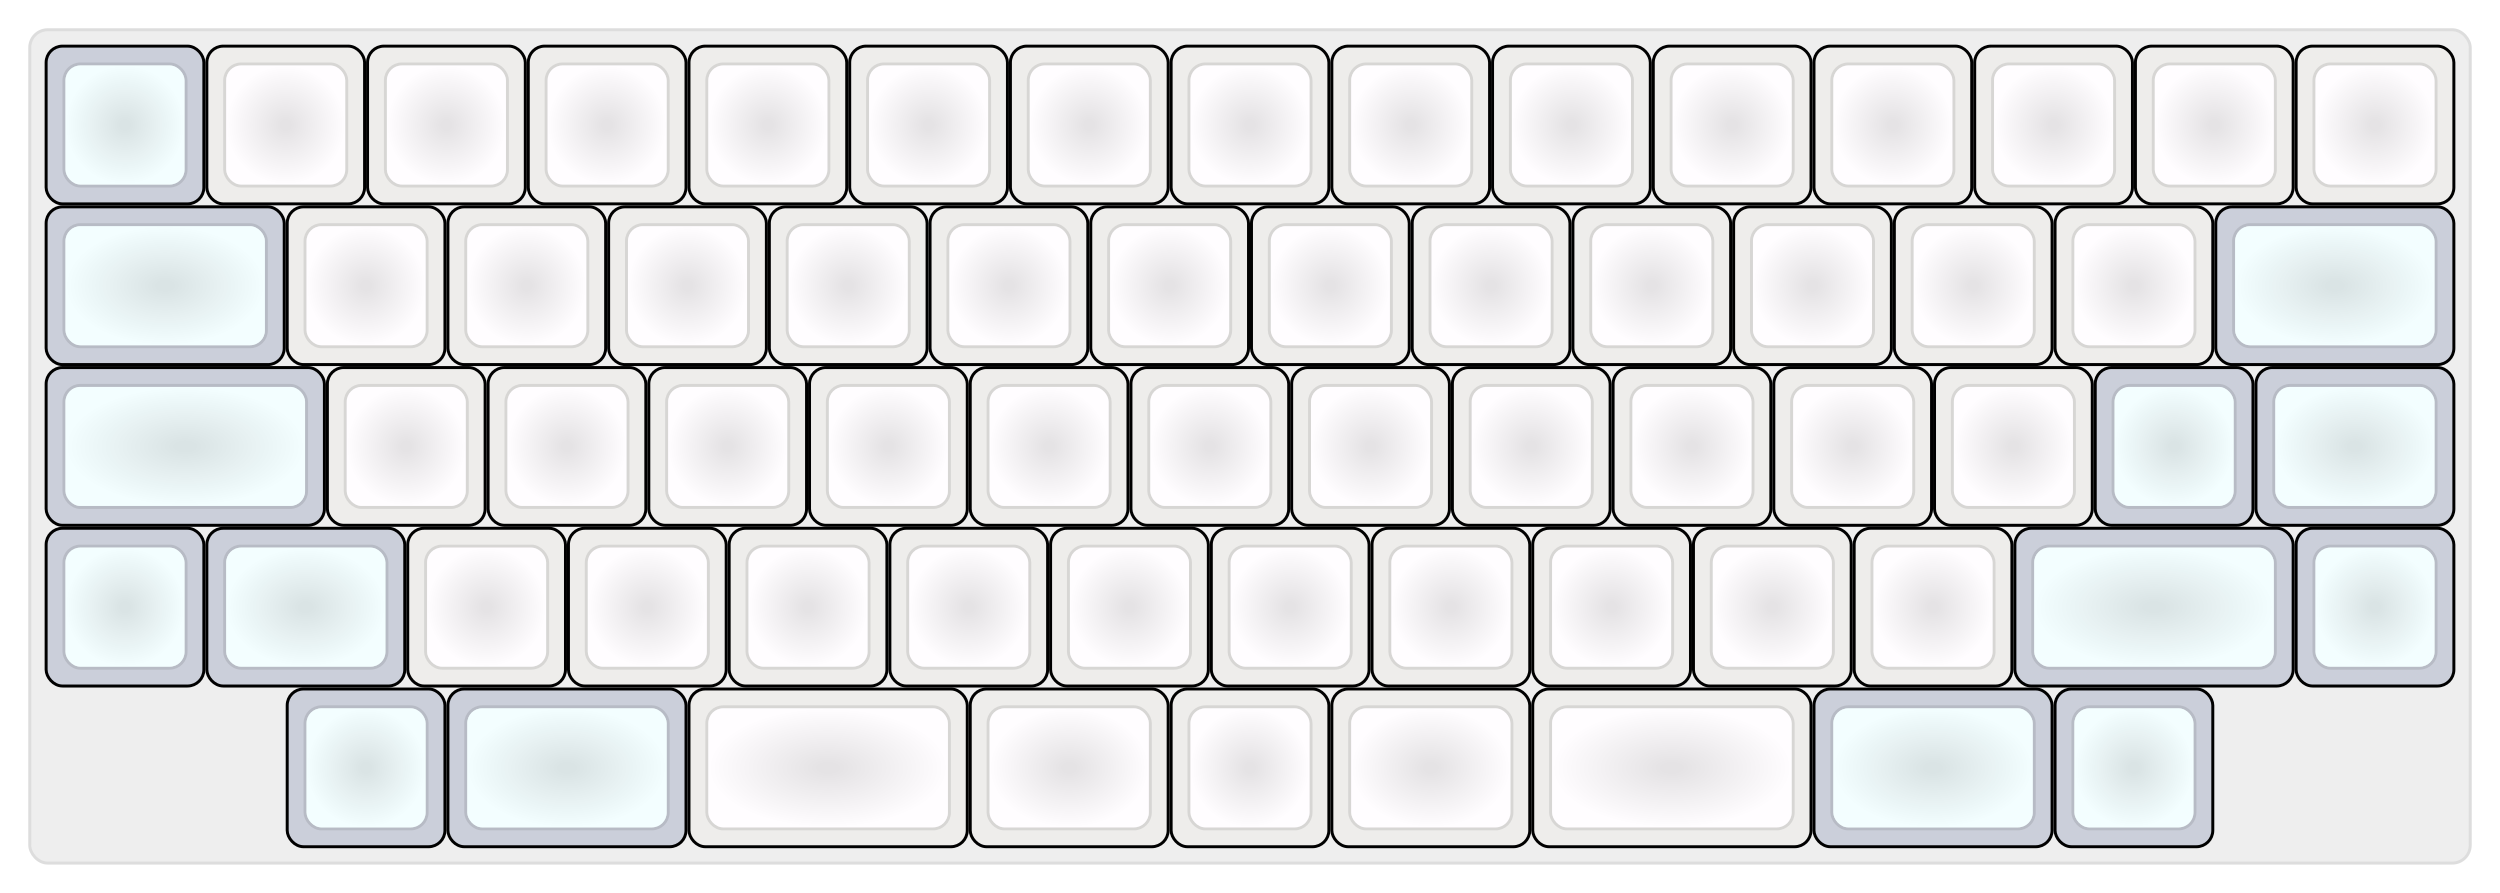 
  <svg width='840px'
       height='300px'
       viewBox='0 0 840 300'
       xmlns='http://www.w3.org/2000/svg'
       xmlns:xlink="http://www.w3.org/1999/xlink">

    <style type='text/css'>
    .keycap .border { stroke: black; stroke-width: 2; }
    .keycap .inner.border { stroke: rgba(0,0,0,.1); }
    </style>
    <defs>
      <linearGradient id="DCS">
        <stop offset="0%" stop-color="black" stop-opacity="0"/>
        <stop offset="40%" stop-color="black" stop-opacity="0.1"/>
        <stop offset="60%" stop-color="black" stop-opacity="0.1"/>
        <stop offset="100%" stop-color="black" stop-opacity="0"/>
      </linearGradient>
      <linearGradient id="SPACE" x1="0%" x2="0%" y1="0%" y2="100%">
        <stop offset="0%" stop-color="black" stop-opacity="0.1"/>
        <stop offset="20%" stop-color="black" stop-opacity="0.0"/>
        <stop offset="40%" stop-color="black" stop-opacity="0.0"/>
        <stop offset="100%" stop-color="black" stop-opacity="0.1"/>
      </linearGradient>
      <radialGradient id="DSA">
        <stop offset="0%" stop-color="black" stop-opacity="0.1"/>
        <stop offset="10%" stop-color="black" stop-opacity="0.1"/>
        <stop offset="100%" stop-color="black" stop-opacity="0"/>
      </radialGradient>
      <radialGradient id="SA" xlink:href="#DSA" />
    </defs>

    <g transform='translate(10,10)'>
      <rect width="820" height="280"
            stroke="#ddd" stroke-width="1" fill="#eeeeee" rx="6"/>
      <g transform='translate(5,5)'>
        
  <g class='  keycap'
  >

  
    <!-- Outer Border -->
    <rect x="1" y="1"
          width="52" height="52"
          rx="5" fill="#cbcfdaff" class="outer border"/>
    
    <!-- Outer Fill -->
    <rect x="1" y="1"
          width="52" height="52"
          rx="5" fill="#cbcfdaff"/>
    

    
      <!-- Inner Border -->
      <rect x="7" y="7"
            width="40" height="40"
            rx="5" fill="#f3feff" class="inner border"/>
      
      <!-- Inner Fill -->
      <rect x="7" y="7"
            width="40" height="40"
            rx="5" fill="#f3feff"/>
      
      
        
        
        <rect x="7" y="7"
              width="40" height="40"
              rx="5" fill="url(#DSA)"/>
      

     
   
  </g>

  <g class='  keycap'
  >

  
    <!-- Outer Border -->
    <rect x="55" y="1"
          width="52" height="52"
          rx="5" fill="#eeedebff" class="outer border"/>
    
    <!-- Outer Fill -->
    <rect x="55" y="1"
          width="52" height="52"
          rx="5" fill="#eeedebff"/>
    

    
      <!-- Inner Border -->
      <rect x="61" y="7"
            width="40" height="40"
            rx="5" fill="#fffdff" class="inner border"/>
      
      <!-- Inner Fill -->
      <rect x="61" y="7"
            width="40" height="40"
            rx="5" fill="#fffdff"/>
      
      
        
        
        <rect x="61" y="7"
              width="40" height="40"
              rx="5" fill="url(#DSA)"/>
      

     
   
  </g>

  <g class='  keycap'
  >

  
    <!-- Outer Border -->
    <rect x="109" y="1"
          width="52" height="52"
          rx="5" fill="#eeedebff" class="outer border"/>
    
    <!-- Outer Fill -->
    <rect x="109" y="1"
          width="52" height="52"
          rx="5" fill="#eeedebff"/>
    

    
      <!-- Inner Border -->
      <rect x="115" y="7"
            width="40" height="40"
            rx="5" fill="#fffdff" class="inner border"/>
      
      <!-- Inner Fill -->
      <rect x="115" y="7"
            width="40" height="40"
            rx="5" fill="#fffdff"/>
      
      
        
        
        <rect x="115" y="7"
              width="40" height="40"
              rx="5" fill="url(#DSA)"/>
      

     
   
  </g>

  <g class='  keycap'
  >

  
    <!-- Outer Border -->
    <rect x="163" y="1"
          width="52" height="52"
          rx="5" fill="#eeedebff" class="outer border"/>
    
    <!-- Outer Fill -->
    <rect x="163" y="1"
          width="52" height="52"
          rx="5" fill="#eeedebff"/>
    

    
      <!-- Inner Border -->
      <rect x="169" y="7"
            width="40" height="40"
            rx="5" fill="#fffdff" class="inner border"/>
      
      <!-- Inner Fill -->
      <rect x="169" y="7"
            width="40" height="40"
            rx="5" fill="#fffdff"/>
      
      
        
        
        <rect x="169" y="7"
              width="40" height="40"
              rx="5" fill="url(#DSA)"/>
      

     
   
  </g>

  <g class='  keycap'
  >

  
    <!-- Outer Border -->
    <rect x="217" y="1"
          width="52" height="52"
          rx="5" fill="#eeedebff" class="outer border"/>
    
    <!-- Outer Fill -->
    <rect x="217" y="1"
          width="52" height="52"
          rx="5" fill="#eeedebff"/>
    

    
      <!-- Inner Border -->
      <rect x="223" y="7"
            width="40" height="40"
            rx="5" fill="#fffdff" class="inner border"/>
      
      <!-- Inner Fill -->
      <rect x="223" y="7"
            width="40" height="40"
            rx="5" fill="#fffdff"/>
      
      
        
        
        <rect x="223" y="7"
              width="40" height="40"
              rx="5" fill="url(#DSA)"/>
      

     
   
  </g>

  <g class='  keycap'
  >

  
    <!-- Outer Border -->
    <rect x="271" y="1"
          width="52" height="52"
          rx="5" fill="#eeedebff" class="outer border"/>
    
    <!-- Outer Fill -->
    <rect x="271" y="1"
          width="52" height="52"
          rx="5" fill="#eeedebff"/>
    

    
      <!-- Inner Border -->
      <rect x="277" y="7"
            width="40" height="40"
            rx="5" fill="#fffdff" class="inner border"/>
      
      <!-- Inner Fill -->
      <rect x="277" y="7"
            width="40" height="40"
            rx="5" fill="#fffdff"/>
      
      
        
        
        <rect x="277" y="7"
              width="40" height="40"
              rx="5" fill="url(#DSA)"/>
      

     
   
  </g>

  <g class='  keycap'
  >

  
    <!-- Outer Border -->
    <rect x="325" y="1"
          width="52" height="52"
          rx="5" fill="#eeedebff" class="outer border"/>
    
    <!-- Outer Fill -->
    <rect x="325" y="1"
          width="52" height="52"
          rx="5" fill="#eeedebff"/>
    

    
      <!-- Inner Border -->
      <rect x="331" y="7"
            width="40" height="40"
            rx="5" fill="#fffdff" class="inner border"/>
      
      <!-- Inner Fill -->
      <rect x="331" y="7"
            width="40" height="40"
            rx="5" fill="#fffdff"/>
      
      
        
        
        <rect x="331" y="7"
              width="40" height="40"
              rx="5" fill="url(#DSA)"/>
      

     
   
  </g>

  <g class='  keycap'
  >

  
    <!-- Outer Border -->
    <rect x="379" y="1"
          width="52" height="52"
          rx="5" fill="#eeedebff" class="outer border"/>
    
    <!-- Outer Fill -->
    <rect x="379" y="1"
          width="52" height="52"
          rx="5" fill="#eeedebff"/>
    

    
      <!-- Inner Border -->
      <rect x="385" y="7"
            width="40" height="40"
            rx="5" fill="#fffdff" class="inner border"/>
      
      <!-- Inner Fill -->
      <rect x="385" y="7"
            width="40" height="40"
            rx="5" fill="#fffdff"/>
      
      
        
        
        <rect x="385" y="7"
              width="40" height="40"
              rx="5" fill="url(#DSA)"/>
      

     
   
  </g>

  <g class='  keycap'
  >

  
    <!-- Outer Border -->
    <rect x="433" y="1"
          width="52" height="52"
          rx="5" fill="#eeedebff" class="outer border"/>
    
    <!-- Outer Fill -->
    <rect x="433" y="1"
          width="52" height="52"
          rx="5" fill="#eeedebff"/>
    

    
      <!-- Inner Border -->
      <rect x="439" y="7"
            width="40" height="40"
            rx="5" fill="#fffdff" class="inner border"/>
      
      <!-- Inner Fill -->
      <rect x="439" y="7"
            width="40" height="40"
            rx="5" fill="#fffdff"/>
      
      
        
        
        <rect x="439" y="7"
              width="40" height="40"
              rx="5" fill="url(#DSA)"/>
      

     
   
  </g>

  <g class='  keycap'
  >

  
    <!-- Outer Border -->
    <rect x="487" y="1"
          width="52" height="52"
          rx="5" fill="#eeedebff" class="outer border"/>
    
    <!-- Outer Fill -->
    <rect x="487" y="1"
          width="52" height="52"
          rx="5" fill="#eeedebff"/>
    

    
      <!-- Inner Border -->
      <rect x="493" y="7"
            width="40" height="40"
            rx="5" fill="#fffdff" class="inner border"/>
      
      <!-- Inner Fill -->
      <rect x="493" y="7"
            width="40" height="40"
            rx="5" fill="#fffdff"/>
      
      
        
        
        <rect x="493" y="7"
              width="40" height="40"
              rx="5" fill="url(#DSA)"/>
      

     
   
  </g>

  <g class='  keycap'
  >

  
    <!-- Outer Border -->
    <rect x="541" y="1"
          width="52" height="52"
          rx="5" fill="#eeedebff" class="outer border"/>
    
    <!-- Outer Fill -->
    <rect x="541" y="1"
          width="52" height="52"
          rx="5" fill="#eeedebff"/>
    

    
      <!-- Inner Border -->
      <rect x="547" y="7"
            width="40" height="40"
            rx="5" fill="#fffdff" class="inner border"/>
      
      <!-- Inner Fill -->
      <rect x="547" y="7"
            width="40" height="40"
            rx="5" fill="#fffdff"/>
      
      
        
        
        <rect x="547" y="7"
              width="40" height="40"
              rx="5" fill="url(#DSA)"/>
      

     
   
  </g>

  <g class='  keycap'
  >

  
    <!-- Outer Border -->
    <rect x="595" y="1"
          width="52" height="52"
          rx="5" fill="#eeedebff" class="outer border"/>
    
    <!-- Outer Fill -->
    <rect x="595" y="1"
          width="52" height="52"
          rx="5" fill="#eeedebff"/>
    

    
      <!-- Inner Border -->
      <rect x="601" y="7"
            width="40" height="40"
            rx="5" fill="#fffdff" class="inner border"/>
      
      <!-- Inner Fill -->
      <rect x="601" y="7"
            width="40" height="40"
            rx="5" fill="#fffdff"/>
      
      
        
        
        <rect x="601" y="7"
              width="40" height="40"
              rx="5" fill="url(#DSA)"/>
      

     
   
  </g>

  <g class='  keycap'
  >

  
    <!-- Outer Border -->
    <rect x="649" y="1"
          width="52" height="52"
          rx="5" fill="#eeedebff" class="outer border"/>
    
    <!-- Outer Fill -->
    <rect x="649" y="1"
          width="52" height="52"
          rx="5" fill="#eeedebff"/>
    

    
      <!-- Inner Border -->
      <rect x="655" y="7"
            width="40" height="40"
            rx="5" fill="#fffdff" class="inner border"/>
      
      <!-- Inner Fill -->
      <rect x="655" y="7"
            width="40" height="40"
            rx="5" fill="#fffdff"/>
      
      
        
        
        <rect x="655" y="7"
              width="40" height="40"
              rx="5" fill="url(#DSA)"/>
      

     
   
  </g>

  <g class='  keycap'
  >

  
    <!-- Outer Border -->
    <rect x="703" y="1"
          width="52" height="52"
          rx="5" fill="#eeedebff" class="outer border"/>
    
    <!-- Outer Fill -->
    <rect x="703" y="1"
          width="52" height="52"
          rx="5" fill="#eeedebff"/>
    

    
      <!-- Inner Border -->
      <rect x="709" y="7"
            width="40" height="40"
            rx="5" fill="#fffdff" class="inner border"/>
      
      <!-- Inner Fill -->
      <rect x="709" y="7"
            width="40" height="40"
            rx="5" fill="#fffdff"/>
      
      
        
        
        <rect x="709" y="7"
              width="40" height="40"
              rx="5" fill="url(#DSA)"/>
      

     
   
  </g>

  <g class='  keycap'
  >

  
    <!-- Outer Border -->
    <rect x="757" y="1"
          width="52" height="52"
          rx="5" fill="#eeedebff" class="outer border"/>
    
    <!-- Outer Fill -->
    <rect x="757" y="1"
          width="52" height="52"
          rx="5" fill="#eeedebff"/>
    

    
      <!-- Inner Border -->
      <rect x="763" y="7"
            width="40" height="40"
            rx="5" fill="#fffdff" class="inner border"/>
      
      <!-- Inner Fill -->
      <rect x="763" y="7"
            width="40" height="40"
            rx="5" fill="#fffdff"/>
      
      
        
        
        <rect x="763" y="7"
              width="40" height="40"
              rx="5" fill="url(#DSA)"/>
      

     
   
  </g>

  <g class='  keycap'
  >

  
    <!-- Outer Border -->
    <rect x="1" y="55"
          width="79" height="52"
          rx="5" fill="#cbcfdaff" class="outer border"/>
    
    <!-- Outer Fill -->
    <rect x="1" y="55"
          width="79" height="52"
          rx="5" fill="#cbcfdaff"/>
    

    
      <!-- Inner Border -->
      <rect x="7" y="61"
            width="67" height="40"
            rx="5" fill="#f3feff" class="inner border"/>
      
      <!-- Inner Fill -->
      <rect x="7" y="61"
            width="67" height="40"
            rx="5" fill="#f3feff"/>
      
      
        
        
        <rect x="7" y="61"
              width="67" height="40"
              rx="5" fill="url(#DSA)"/>
      

     
   
  </g>

  <g class='  keycap'
  >

  
    <!-- Outer Border -->
    <rect x="82" y="55"
          width="52" height="52"
          rx="5" fill="#eeedebff" class="outer border"/>
    
    <!-- Outer Fill -->
    <rect x="82" y="55"
          width="52" height="52"
          rx="5" fill="#eeedebff"/>
    

    
      <!-- Inner Border -->
      <rect x="88" y="61"
            width="40" height="40"
            rx="5" fill="#fffdff" class="inner border"/>
      
      <!-- Inner Fill -->
      <rect x="88" y="61"
            width="40" height="40"
            rx="5" fill="#fffdff"/>
      
      
        
        
        <rect x="88" y="61"
              width="40" height="40"
              rx="5" fill="url(#DSA)"/>
      

     
   
  </g>

  <g class='  keycap'
  >

  
    <!-- Outer Border -->
    <rect x="136" y="55"
          width="52" height="52"
          rx="5" fill="#eeedebff" class="outer border"/>
    
    <!-- Outer Fill -->
    <rect x="136" y="55"
          width="52" height="52"
          rx="5" fill="#eeedebff"/>
    

    
      <!-- Inner Border -->
      <rect x="142" y="61"
            width="40" height="40"
            rx="5" fill="#fffdff" class="inner border"/>
      
      <!-- Inner Fill -->
      <rect x="142" y="61"
            width="40" height="40"
            rx="5" fill="#fffdff"/>
      
      
        
        
        <rect x="142" y="61"
              width="40" height="40"
              rx="5" fill="url(#DSA)"/>
      

     
   
  </g>

  <g class='  keycap'
  >

  
    <!-- Outer Border -->
    <rect x="190" y="55"
          width="52" height="52"
          rx="5" fill="#eeedebff" class="outer border"/>
    
    <!-- Outer Fill -->
    <rect x="190" y="55"
          width="52" height="52"
          rx="5" fill="#eeedebff"/>
    

    
      <!-- Inner Border -->
      <rect x="196" y="61"
            width="40" height="40"
            rx="5" fill="#fffdff" class="inner border"/>
      
      <!-- Inner Fill -->
      <rect x="196" y="61"
            width="40" height="40"
            rx="5" fill="#fffdff"/>
      
      
        
        
        <rect x="196" y="61"
              width="40" height="40"
              rx="5" fill="url(#DSA)"/>
      

     
   
  </g>

  <g class='  keycap'
  >

  
    <!-- Outer Border -->
    <rect x="244" y="55"
          width="52" height="52"
          rx="5" fill="#eeedebff" class="outer border"/>
    
    <!-- Outer Fill -->
    <rect x="244" y="55"
          width="52" height="52"
          rx="5" fill="#eeedebff"/>
    

    
      <!-- Inner Border -->
      <rect x="250" y="61"
            width="40" height="40"
            rx="5" fill="#fffdff" class="inner border"/>
      
      <!-- Inner Fill -->
      <rect x="250" y="61"
            width="40" height="40"
            rx="5" fill="#fffdff"/>
      
      
        
        
        <rect x="250" y="61"
              width="40" height="40"
              rx="5" fill="url(#DSA)"/>
      

     
   
  </g>

  <g class='  keycap'
  >

  
    <!-- Outer Border -->
    <rect x="298" y="55"
          width="52" height="52"
          rx="5" fill="#eeedebff" class="outer border"/>
    
    <!-- Outer Fill -->
    <rect x="298" y="55"
          width="52" height="52"
          rx="5" fill="#eeedebff"/>
    

    
      <!-- Inner Border -->
      <rect x="304" y="61"
            width="40" height="40"
            rx="5" fill="#fffdff" class="inner border"/>
      
      <!-- Inner Fill -->
      <rect x="304" y="61"
            width="40" height="40"
            rx="5" fill="#fffdff"/>
      
      
        
        
        <rect x="304" y="61"
              width="40" height="40"
              rx="5" fill="url(#DSA)"/>
      

     
   
  </g>

  <g class='  keycap'
  >

  
    <!-- Outer Border -->
    <rect x="352" y="55"
          width="52" height="52"
          rx="5" fill="#eeedebff" class="outer border"/>
    
    <!-- Outer Fill -->
    <rect x="352" y="55"
          width="52" height="52"
          rx="5" fill="#eeedebff"/>
    

    
      <!-- Inner Border -->
      <rect x="358" y="61"
            width="40" height="40"
            rx="5" fill="#fffdff" class="inner border"/>
      
      <!-- Inner Fill -->
      <rect x="358" y="61"
            width="40" height="40"
            rx="5" fill="#fffdff"/>
      
      
        
        
        <rect x="358" y="61"
              width="40" height="40"
              rx="5" fill="url(#DSA)"/>
      

     
   
  </g>

  <g class='  keycap'
  >

  
    <!-- Outer Border -->
    <rect x="406" y="55"
          width="52" height="52"
          rx="5" fill="#eeedebff" class="outer border"/>
    
    <!-- Outer Fill -->
    <rect x="406" y="55"
          width="52" height="52"
          rx="5" fill="#eeedebff"/>
    

    
      <!-- Inner Border -->
      <rect x="412" y="61"
            width="40" height="40"
            rx="5" fill="#fffdff" class="inner border"/>
      
      <!-- Inner Fill -->
      <rect x="412" y="61"
            width="40" height="40"
            rx="5" fill="#fffdff"/>
      
      
        
        
        <rect x="412" y="61"
              width="40" height="40"
              rx="5" fill="url(#DSA)"/>
      

     
   
  </g>

  <g class='  keycap'
  >

  
    <!-- Outer Border -->
    <rect x="460" y="55"
          width="52" height="52"
          rx="5" fill="#eeedebff" class="outer border"/>
    
    <!-- Outer Fill -->
    <rect x="460" y="55"
          width="52" height="52"
          rx="5" fill="#eeedebff"/>
    

    
      <!-- Inner Border -->
      <rect x="466" y="61"
            width="40" height="40"
            rx="5" fill="#fffdff" class="inner border"/>
      
      <!-- Inner Fill -->
      <rect x="466" y="61"
            width="40" height="40"
            rx="5" fill="#fffdff"/>
      
      
        
        
        <rect x="466" y="61"
              width="40" height="40"
              rx="5" fill="url(#DSA)"/>
      

     
   
  </g>

  <g class='  keycap'
  >

  
    <!-- Outer Border -->
    <rect x="514" y="55"
          width="52" height="52"
          rx="5" fill="#eeedebff" class="outer border"/>
    
    <!-- Outer Fill -->
    <rect x="514" y="55"
          width="52" height="52"
          rx="5" fill="#eeedebff"/>
    

    
      <!-- Inner Border -->
      <rect x="520" y="61"
            width="40" height="40"
            rx="5" fill="#fffdff" class="inner border"/>
      
      <!-- Inner Fill -->
      <rect x="520" y="61"
            width="40" height="40"
            rx="5" fill="#fffdff"/>
      
      
        
        
        <rect x="520" y="61"
              width="40" height="40"
              rx="5" fill="url(#DSA)"/>
      

     
   
  </g>

  <g class='  keycap'
  >

  
    <!-- Outer Border -->
    <rect x="568" y="55"
          width="52" height="52"
          rx="5" fill="#eeedebff" class="outer border"/>
    
    <!-- Outer Fill -->
    <rect x="568" y="55"
          width="52" height="52"
          rx="5" fill="#eeedebff"/>
    

    
      <!-- Inner Border -->
      <rect x="574" y="61"
            width="40" height="40"
            rx="5" fill="#fffdff" class="inner border"/>
      
      <!-- Inner Fill -->
      <rect x="574" y="61"
            width="40" height="40"
            rx="5" fill="#fffdff"/>
      
      
        
        
        <rect x="574" y="61"
              width="40" height="40"
              rx="5" fill="url(#DSA)"/>
      

     
   
  </g>

  <g class='  keycap'
  >

  
    <!-- Outer Border -->
    <rect x="622" y="55"
          width="52" height="52"
          rx="5" fill="#eeedebff" class="outer border"/>
    
    <!-- Outer Fill -->
    <rect x="622" y="55"
          width="52" height="52"
          rx="5" fill="#eeedebff"/>
    

    
      <!-- Inner Border -->
      <rect x="628" y="61"
            width="40" height="40"
            rx="5" fill="#fffdff" class="inner border"/>
      
      <!-- Inner Fill -->
      <rect x="628" y="61"
            width="40" height="40"
            rx="5" fill="#fffdff"/>
      
      
        
        
        <rect x="628" y="61"
              width="40" height="40"
              rx="5" fill="url(#DSA)"/>
      

     
   
  </g>

  <g class='  keycap'
  >

  
    <!-- Outer Border -->
    <rect x="676" y="55"
          width="52" height="52"
          rx="5" fill="#eeedebff" class="outer border"/>
    
    <!-- Outer Fill -->
    <rect x="676" y="55"
          width="52" height="52"
          rx="5" fill="#eeedebff"/>
    

    
      <!-- Inner Border -->
      <rect x="682" y="61"
            width="40" height="40"
            rx="5" fill="#fffdff" class="inner border"/>
      
      <!-- Inner Fill -->
      <rect x="682" y="61"
            width="40" height="40"
            rx="5" fill="#fffdff"/>
      
      
        
        
        <rect x="682" y="61"
              width="40" height="40"
              rx="5" fill="url(#DSA)"/>
      

     
   
  </g>

  <g class='  keycap'
  >

  
    <!-- Outer Border -->
    <rect x="730" y="55"
          width="79" height="52"
          rx="5" fill="#cbcfdaff" class="outer border"/>
    
    <!-- Outer Fill -->
    <rect x="730" y="55"
          width="79" height="52"
          rx="5" fill="#cbcfdaff"/>
    

    
      <!-- Inner Border -->
      <rect x="736" y="61"
            width="67" height="40"
            rx="5" fill="#f3feff" class="inner border"/>
      
      <!-- Inner Fill -->
      <rect x="736" y="61"
            width="67" height="40"
            rx="5" fill="#f3feff"/>
      
      
        
        
        <rect x="736" y="61"
              width="67" height="40"
              rx="5" fill="url(#DSA)"/>
      

     
   
  </g>

  <g class='  keycap'
  >

  
    <!-- Outer Border -->
    <rect x="1" y="109"
          width="92.5" height="52"
          rx="5" fill="#cbcfdaff" class="outer border"/>
    
    <!-- Outer Fill -->
    <rect x="1" y="109"
          width="92.5" height="52"
          rx="5" fill="#cbcfdaff"/>
    

    
      <!-- Inner Border -->
      <rect x="7" y="115"
            width="80.5" height="40"
            rx="5" fill="#f3feff" class="inner border"/>
      
      <!-- Inner Fill -->
      <rect x="7" y="115"
            width="80.5" height="40"
            rx="5" fill="#f3feff"/>
      
      
        
        
        <rect x="7" y="115"
              width="80.5" height="40"
              rx="5" fill="url(#DSA)"/>
      

     
   
  </g>

  <g class='  keycap'
  >

  
    <!-- Outer Border -->
    <rect x="95.5" y="109"
          width="52" height="52"
          rx="5" fill="#eeedebff" class="outer border"/>
    
    <!-- Outer Fill -->
    <rect x="95.5" y="109"
          width="52" height="52"
          rx="5" fill="#eeedebff"/>
    

    
      <!-- Inner Border -->
      <rect x="101.5" y="115"
            width="40" height="40"
            rx="5" fill="#fffdff" class="inner border"/>
      
      <!-- Inner Fill -->
      <rect x="101.5" y="115"
            width="40" height="40"
            rx="5" fill="#fffdff"/>
      
      
        
        
        <rect x="101.5" y="115"
              width="40" height="40"
              rx="5" fill="url(#DSA)"/>
      

     
   
  </g>

  <g class='  keycap'
  >

  
    <!-- Outer Border -->
    <rect x="149.5" y="109"
          width="52" height="52"
          rx="5" fill="#eeedebff" class="outer border"/>
    
    <!-- Outer Fill -->
    <rect x="149.5" y="109"
          width="52" height="52"
          rx="5" fill="#eeedebff"/>
    

    
      <!-- Inner Border -->
      <rect x="155.5" y="115"
            width="40" height="40"
            rx="5" fill="#fffdff" class="inner border"/>
      
      <!-- Inner Fill -->
      <rect x="155.5" y="115"
            width="40" height="40"
            rx="5" fill="#fffdff"/>
      
      
        
        
        <rect x="155.5" y="115"
              width="40" height="40"
              rx="5" fill="url(#DSA)"/>
      

     
   
  </g>

  <g class='  keycap'
  >

  
    <!-- Outer Border -->
    <rect x="203.5" y="109"
          width="52" height="52"
          rx="5" fill="#eeedebff" class="outer border"/>
    
    <!-- Outer Fill -->
    <rect x="203.5" y="109"
          width="52" height="52"
          rx="5" fill="#eeedebff"/>
    

    
      <!-- Inner Border -->
      <rect x="209.5" y="115"
            width="40" height="40"
            rx="5" fill="#fffdff" class="inner border"/>
      
      <!-- Inner Fill -->
      <rect x="209.5" y="115"
            width="40" height="40"
            rx="5" fill="#fffdff"/>
      
      
        
        
        <rect x="209.5" y="115"
              width="40" height="40"
              rx="5" fill="url(#DSA)"/>
      

     
   
  </g>

  <g class='  keycap'
  >

  
    <!-- Outer Border -->
    <rect x="257.5" y="109"
          width="52" height="52"
          rx="5" fill="#eeedebff" class="outer border"/>
    
    <!-- Outer Fill -->
    <rect x="257.5" y="109"
          width="52" height="52"
          rx="5" fill="#eeedebff"/>
    

    
      <!-- Inner Border -->
      <rect x="263.5" y="115"
            width="40" height="40"
            rx="5" fill="#fffdff" class="inner border"/>
      
      <!-- Inner Fill -->
      <rect x="263.5" y="115"
            width="40" height="40"
            rx="5" fill="#fffdff"/>
      
      
        
        
        <rect x="263.5" y="115"
              width="40" height="40"
              rx="5" fill="url(#DSA)"/>
      

     
   
  </g>

  <g class='  keycap'
  >

  
    <!-- Outer Border -->
    <rect x="311.5" y="109"
          width="52" height="52"
          rx="5" fill="#eeedebff" class="outer border"/>
    
    <!-- Outer Fill -->
    <rect x="311.5" y="109"
          width="52" height="52"
          rx="5" fill="#eeedebff"/>
    

    
      <!-- Inner Border -->
      <rect x="317.5" y="115"
            width="40" height="40"
            rx="5" fill="#fffdff" class="inner border"/>
      
      <!-- Inner Fill -->
      <rect x="317.5" y="115"
            width="40" height="40"
            rx="5" fill="#fffdff"/>
      
      
        
        
        <rect x="317.5" y="115"
              width="40" height="40"
              rx="5" fill="url(#DSA)"/>
      

     
   
  </g>

  <g class='  keycap'
  >

  
    <!-- Outer Border -->
    <rect x="365.5" y="109"
          width="52" height="52"
          rx="5" fill="#eeedebff" class="outer border"/>
    
    <!-- Outer Fill -->
    <rect x="365.5" y="109"
          width="52" height="52"
          rx="5" fill="#eeedebff"/>
    

    
      <!-- Inner Border -->
      <rect x="371.5" y="115"
            width="40" height="40"
            rx="5" fill="#fffdff" class="inner border"/>
      
      <!-- Inner Fill -->
      <rect x="371.5" y="115"
            width="40" height="40"
            rx="5" fill="#fffdff"/>
      
      
        
        
        <rect x="371.5" y="115"
              width="40" height="40"
              rx="5" fill="url(#DSA)"/>
      

     
   
  </g>

  <g class='  keycap'
  >

  
    <!-- Outer Border -->
    <rect x="419.5" y="109"
          width="52" height="52"
          rx="5" fill="#eeedebff" class="outer border"/>
    
    <!-- Outer Fill -->
    <rect x="419.5" y="109"
          width="52" height="52"
          rx="5" fill="#eeedebff"/>
    

    
      <!-- Inner Border -->
      <rect x="425.5" y="115"
            width="40" height="40"
            rx="5" fill="#fffdff" class="inner border"/>
      
      <!-- Inner Fill -->
      <rect x="425.5" y="115"
            width="40" height="40"
            rx="5" fill="#fffdff"/>
      
      
        
        
        <rect x="425.5" y="115"
              width="40" height="40"
              rx="5" fill="url(#DSA)"/>
      

     
   
  </g>

  <g class='  keycap'
  >

  
    <!-- Outer Border -->
    <rect x="473.5" y="109"
          width="52" height="52"
          rx="5" fill="#eeedebff" class="outer border"/>
    
    <!-- Outer Fill -->
    <rect x="473.5" y="109"
          width="52" height="52"
          rx="5" fill="#eeedebff"/>
    

    
      <!-- Inner Border -->
      <rect x="479.5" y="115"
            width="40" height="40"
            rx="5" fill="#fffdff" class="inner border"/>
      
      <!-- Inner Fill -->
      <rect x="479.5" y="115"
            width="40" height="40"
            rx="5" fill="#fffdff"/>
      
      
        
        
        <rect x="479.5" y="115"
              width="40" height="40"
              rx="5" fill="url(#DSA)"/>
      

     
   
  </g>

  <g class='  keycap'
  >

  
    <!-- Outer Border -->
    <rect x="527.5" y="109"
          width="52" height="52"
          rx="5" fill="#eeedebff" class="outer border"/>
    
    <!-- Outer Fill -->
    <rect x="527.5" y="109"
          width="52" height="52"
          rx="5" fill="#eeedebff"/>
    

    
      <!-- Inner Border -->
      <rect x="533.5" y="115"
            width="40" height="40"
            rx="5" fill="#fffdff" class="inner border"/>
      
      <!-- Inner Fill -->
      <rect x="533.5" y="115"
            width="40" height="40"
            rx="5" fill="#fffdff"/>
      
      
        
        
        <rect x="533.5" y="115"
              width="40" height="40"
              rx="5" fill="url(#DSA)"/>
      

     
   
  </g>

  <g class='  keycap'
  >

  
    <!-- Outer Border -->
    <rect x="581.5" y="109"
          width="52" height="52"
          rx="5" fill="#eeedebff" class="outer border"/>
    
    <!-- Outer Fill -->
    <rect x="581.5" y="109"
          width="52" height="52"
          rx="5" fill="#eeedebff"/>
    

    
      <!-- Inner Border -->
      <rect x="587.5" y="115"
            width="40" height="40"
            rx="5" fill="#fffdff" class="inner border"/>
      
      <!-- Inner Fill -->
      <rect x="587.5" y="115"
            width="40" height="40"
            rx="5" fill="#fffdff"/>
      
      
        
        
        <rect x="587.5" y="115"
              width="40" height="40"
              rx="5" fill="url(#DSA)"/>
      

     
   
  </g>

  <g class='  keycap'
  >

  
    <!-- Outer Border -->
    <rect x="635.5" y="109"
          width="52" height="52"
          rx="5" fill="#eeedebff" class="outer border"/>
    
    <!-- Outer Fill -->
    <rect x="635.5" y="109"
          width="52" height="52"
          rx="5" fill="#eeedebff"/>
    

    
      <!-- Inner Border -->
      <rect x="641.5" y="115"
            width="40" height="40"
            rx="5" fill="#fffdff" class="inner border"/>
      
      <!-- Inner Fill -->
      <rect x="641.5" y="115"
            width="40" height="40"
            rx="5" fill="#fffdff"/>
      
      
        
        
        <rect x="641.5" y="115"
              width="40" height="40"
              rx="5" fill="url(#DSA)"/>
      

     
   
  </g>

  <g class='  keycap'
  >

  
    <!-- Outer Border -->
    <rect x="689.5" y="109"
          width="52" height="52"
          rx="5" fill="#cbcfdaff" class="outer border"/>
    
    <!-- Outer Fill -->
    <rect x="689.5" y="109"
          width="52" height="52"
          rx="5" fill="#cbcfdaff"/>
    

    
      <!-- Inner Border -->
      <rect x="695.5" y="115"
            width="40" height="40"
            rx="5" fill="#f3feff" class="inner border"/>
      
      <!-- Inner Fill -->
      <rect x="695.5" y="115"
            width="40" height="40"
            rx="5" fill="#f3feff"/>
      
      
        
        
        <rect x="695.5" y="115"
              width="40" height="40"
              rx="5" fill="url(#DSA)"/>
      

     
   
  </g>

  <g class='  keycap'
  >

  
    <!-- Outer Border -->
    <rect x="743.5" y="109"
          width="65.5" height="52"
          rx="5" fill="#cbcfdaff" class="outer border"/>
    
    <!-- Outer Fill -->
    <rect x="743.5" y="109"
          width="65.5" height="52"
          rx="5" fill="#cbcfdaff"/>
    

    
      <!-- Inner Border -->
      <rect x="749.5" y="115"
            width="53.5" height="40"
            rx="5" fill="#f3feff" class="inner border"/>
      
      <!-- Inner Fill -->
      <rect x="749.5" y="115"
            width="53.5" height="40"
            rx="5" fill="#f3feff"/>
      
      
        
        
        <rect x="749.5" y="115"
              width="53.5" height="40"
              rx="5" fill="url(#DSA)"/>
      

     
   
  </g>

  <g class='  keycap'
  >

  
    <!-- Outer Border -->
    <rect x="1" y="163"
          width="52" height="52"
          rx="5" fill="#cbcfdaff" class="outer border"/>
    
    <!-- Outer Fill -->
    <rect x="1" y="163"
          width="52" height="52"
          rx="5" fill="#cbcfdaff"/>
    

    
      <!-- Inner Border -->
      <rect x="7" y="169"
            width="40" height="40"
            rx="5" fill="#f3feff" class="inner border"/>
      
      <!-- Inner Fill -->
      <rect x="7" y="169"
            width="40" height="40"
            rx="5" fill="#f3feff"/>
      
      
        
        
        <rect x="7" y="169"
              width="40" height="40"
              rx="5" fill="url(#DSA)"/>
      

     
   
  </g>

  <g class='  keycap'
  >

  
    <!-- Outer Border -->
    <rect x="55" y="163"
          width="65.5" height="52"
          rx="5" fill="#cbcfdaff" class="outer border"/>
    
    <!-- Outer Fill -->
    <rect x="55" y="163"
          width="65.5" height="52"
          rx="5" fill="#cbcfdaff"/>
    

    
      <!-- Inner Border -->
      <rect x="61" y="169"
            width="53.5" height="40"
            rx="5" fill="#f3feff" class="inner border"/>
      
      <!-- Inner Fill -->
      <rect x="61" y="169"
            width="53.5" height="40"
            rx="5" fill="#f3feff"/>
      
      
        
        
        <rect x="61" y="169"
              width="53.5" height="40"
              rx="5" fill="url(#DSA)"/>
      

     
   
  </g>

  <g class='  keycap'
  >

  
    <!-- Outer Border -->
    <rect x="122.5" y="163"
          width="52" height="52"
          rx="5" fill="#eeedebff" class="outer border"/>
    
    <!-- Outer Fill -->
    <rect x="122.5" y="163"
          width="52" height="52"
          rx="5" fill="#eeedebff"/>
    

    
      <!-- Inner Border -->
      <rect x="128.5" y="169"
            width="40" height="40"
            rx="5" fill="#fffdff" class="inner border"/>
      
      <!-- Inner Fill -->
      <rect x="128.5" y="169"
            width="40" height="40"
            rx="5" fill="#fffdff"/>
      
      
        
        
        <rect x="128.5" y="169"
              width="40" height="40"
              rx="5" fill="url(#DSA)"/>
      

     
   
  </g>

  <g class='  keycap'
  >

  
    <!-- Outer Border -->
    <rect x="176.5" y="163"
          width="52" height="52"
          rx="5" fill="#eeedebff" class="outer border"/>
    
    <!-- Outer Fill -->
    <rect x="176.5" y="163"
          width="52" height="52"
          rx="5" fill="#eeedebff"/>
    

    
      <!-- Inner Border -->
      <rect x="182.5" y="169"
            width="40" height="40"
            rx="5" fill="#fffdff" class="inner border"/>
      
      <!-- Inner Fill -->
      <rect x="182.5" y="169"
            width="40" height="40"
            rx="5" fill="#fffdff"/>
      
      
        
        
        <rect x="182.5" y="169"
              width="40" height="40"
              rx="5" fill="url(#DSA)"/>
      

     
   
  </g>

  <g class='  keycap'
  >

  
    <!-- Outer Border -->
    <rect x="230.5" y="163"
          width="52" height="52"
          rx="5" fill="#eeedebff" class="outer border"/>
    
    <!-- Outer Fill -->
    <rect x="230.5" y="163"
          width="52" height="52"
          rx="5" fill="#eeedebff"/>
    

    
      <!-- Inner Border -->
      <rect x="236.5" y="169"
            width="40" height="40"
            rx="5" fill="#fffdff" class="inner border"/>
      
      <!-- Inner Fill -->
      <rect x="236.5" y="169"
            width="40" height="40"
            rx="5" fill="#fffdff"/>
      
      
        
        
        <rect x="236.5" y="169"
              width="40" height="40"
              rx="5" fill="url(#DSA)"/>
      

     
   
  </g>

  <g class='  keycap'
  >

  
    <!-- Outer Border -->
    <rect x="284.5" y="163"
          width="52" height="52"
          rx="5" fill="#eeedebff" class="outer border"/>
    
    <!-- Outer Fill -->
    <rect x="284.5" y="163"
          width="52" height="52"
          rx="5" fill="#eeedebff"/>
    

    
      <!-- Inner Border -->
      <rect x="290.5" y="169"
            width="40" height="40"
            rx="5" fill="#fffdff" class="inner border"/>
      
      <!-- Inner Fill -->
      <rect x="290.5" y="169"
            width="40" height="40"
            rx="5" fill="#fffdff"/>
      
      
        
        
        <rect x="290.5" y="169"
              width="40" height="40"
              rx="5" fill="url(#DSA)"/>
      

     
   
  </g>

  <g class='  keycap'
  >

  
    <!-- Outer Border -->
    <rect x="338.5" y="163"
          width="52" height="52"
          rx="5" fill="#eeedebff" class="outer border"/>
    
    <!-- Outer Fill -->
    <rect x="338.5" y="163"
          width="52" height="52"
          rx="5" fill="#eeedebff"/>
    

    
      <!-- Inner Border -->
      <rect x="344.5" y="169"
            width="40" height="40"
            rx="5" fill="#fffdff" class="inner border"/>
      
      <!-- Inner Fill -->
      <rect x="344.5" y="169"
            width="40" height="40"
            rx="5" fill="#fffdff"/>
      
      
        
        
        <rect x="344.5" y="169"
              width="40" height="40"
              rx="5" fill="url(#DSA)"/>
      

     
   
  </g>

  <g class='  keycap'
  >

  
    <!-- Outer Border -->
    <rect x="392.5" y="163"
          width="52" height="52"
          rx="5" fill="#eeedebff" class="outer border"/>
    
    <!-- Outer Fill -->
    <rect x="392.5" y="163"
          width="52" height="52"
          rx="5" fill="#eeedebff"/>
    

    
      <!-- Inner Border -->
      <rect x="398.5" y="169"
            width="40" height="40"
            rx="5" fill="#fffdff" class="inner border"/>
      
      <!-- Inner Fill -->
      <rect x="398.5" y="169"
            width="40" height="40"
            rx="5" fill="#fffdff"/>
      
      
        
        
        <rect x="398.5" y="169"
              width="40" height="40"
              rx="5" fill="url(#DSA)"/>
      

     
   
  </g>

  <g class='  keycap'
  >

  
    <!-- Outer Border -->
    <rect x="446.5" y="163"
          width="52" height="52"
          rx="5" fill="#eeedebff" class="outer border"/>
    
    <!-- Outer Fill -->
    <rect x="446.5" y="163"
          width="52" height="52"
          rx="5" fill="#eeedebff"/>
    

    
      <!-- Inner Border -->
      <rect x="452.5" y="169"
            width="40" height="40"
            rx="5" fill="#fffdff" class="inner border"/>
      
      <!-- Inner Fill -->
      <rect x="452.5" y="169"
            width="40" height="40"
            rx="5" fill="#fffdff"/>
      
      
        
        
        <rect x="452.5" y="169"
              width="40" height="40"
              rx="5" fill="url(#DSA)"/>
      

     
   
  </g>

  <g class='  keycap'
  >

  
    <!-- Outer Border -->
    <rect x="500.5" y="163"
          width="52" height="52"
          rx="5" fill="#eeedebff" class="outer border"/>
    
    <!-- Outer Fill -->
    <rect x="500.5" y="163"
          width="52" height="52"
          rx="5" fill="#eeedebff"/>
    

    
      <!-- Inner Border -->
      <rect x="506.5" y="169"
            width="40" height="40"
            rx="5" fill="#fffdff" class="inner border"/>
      
      <!-- Inner Fill -->
      <rect x="506.5" y="169"
            width="40" height="40"
            rx="5" fill="#fffdff"/>
      
      
        
        
        <rect x="506.5" y="169"
              width="40" height="40"
              rx="5" fill="url(#DSA)"/>
      

     
   
  </g>

  <g class='  keycap'
  >

  
    <!-- Outer Border -->
    <rect x="554.5" y="163"
          width="52" height="52"
          rx="5" fill="#eeedebff" class="outer border"/>
    
    <!-- Outer Fill -->
    <rect x="554.5" y="163"
          width="52" height="52"
          rx="5" fill="#eeedebff"/>
    

    
      <!-- Inner Border -->
      <rect x="560.5" y="169"
            width="40" height="40"
            rx="5" fill="#fffdff" class="inner border"/>
      
      <!-- Inner Fill -->
      <rect x="560.5" y="169"
            width="40" height="40"
            rx="5" fill="#fffdff"/>
      
      
        
        
        <rect x="560.5" y="169"
              width="40" height="40"
              rx="5" fill="url(#DSA)"/>
      

     
   
  </g>

  <g class='  keycap'
  >

  
    <!-- Outer Border -->
    <rect x="608.5" y="163"
          width="52" height="52"
          rx="5" fill="#eeedebff" class="outer border"/>
    
    <!-- Outer Fill -->
    <rect x="608.5" y="163"
          width="52" height="52"
          rx="5" fill="#eeedebff"/>
    

    
      <!-- Inner Border -->
      <rect x="614.5" y="169"
            width="40" height="40"
            rx="5" fill="#fffdff" class="inner border"/>
      
      <!-- Inner Fill -->
      <rect x="614.5" y="169"
            width="40" height="40"
            rx="5" fill="#fffdff"/>
      
      
        
        
        <rect x="614.5" y="169"
              width="40" height="40"
              rx="5" fill="url(#DSA)"/>
      

     
   
  </g>

  <g class='  keycap'
  >

  
    <!-- Outer Border -->
    <rect x="662.5" y="163"
          width="92.5" height="52"
          rx="5" fill="#cbcfdaff" class="outer border"/>
    
    <!-- Outer Fill -->
    <rect x="662.5" y="163"
          width="92.5" height="52"
          rx="5" fill="#cbcfdaff"/>
    

    
      <!-- Inner Border -->
      <rect x="668.5" y="169"
            width="80.5" height="40"
            rx="5" fill="#f3feff" class="inner border"/>
      
      <!-- Inner Fill -->
      <rect x="668.5" y="169"
            width="80.5" height="40"
            rx="5" fill="#f3feff"/>
      
      
        
        
        <rect x="668.5" y="169"
              width="80.5" height="40"
              rx="5" fill="url(#DSA)"/>
      

     
   
  </g>

  <g class='  keycap'
  >

  
    <!-- Outer Border -->
    <rect x="757" y="163"
          width="52" height="52"
          rx="5" fill="#cbcfdaff" class="outer border"/>
    
    <!-- Outer Fill -->
    <rect x="757" y="163"
          width="52" height="52"
          rx="5" fill="#cbcfdaff"/>
    

    
      <!-- Inner Border -->
      <rect x="763" y="169"
            width="40" height="40"
            rx="5" fill="#f3feff" class="inner border"/>
      
      <!-- Inner Fill -->
      <rect x="763" y="169"
            width="40" height="40"
            rx="5" fill="#f3feff"/>
      
      
        
        
        <rect x="763" y="169"
              width="40" height="40"
              rx="5" fill="url(#DSA)"/>
      

     
   
  </g>

  <g class='  keycap'
  >

  
    <!-- Outer Border -->
    <rect x="82" y="217"
          width="52" height="52"
          rx="5" fill="#cbcfdaff" class="outer border"/>
    
    <!-- Outer Fill -->
    <rect x="82" y="217"
          width="52" height="52"
          rx="5" fill="#cbcfdaff"/>
    

    
      <!-- Inner Border -->
      <rect x="88" y="223"
            width="40" height="40"
            rx="5" fill="#f3feff" class="inner border"/>
      
      <!-- Inner Fill -->
      <rect x="88" y="223"
            width="40" height="40"
            rx="5" fill="#f3feff"/>
      
      
        
        
        <rect x="88" y="223"
              width="40" height="40"
              rx="5" fill="url(#DSA)"/>
      

     
   
  </g>

  <g class='  keycap'
  >

  
    <!-- Outer Border -->
    <rect x="136" y="217"
          width="79" height="52"
          rx="5" fill="#cbcfdaff" class="outer border"/>
    
    <!-- Outer Fill -->
    <rect x="136" y="217"
          width="79" height="52"
          rx="5" fill="#cbcfdaff"/>
    

    
      <!-- Inner Border -->
      <rect x="142" y="223"
            width="67" height="40"
            rx="5" fill="#f3feff" class="inner border"/>
      
      <!-- Inner Fill -->
      <rect x="142" y="223"
            width="67" height="40"
            rx="5" fill="#f3feff"/>
      
      
        
        
        <rect x="142" y="223"
              width="67" height="40"
              rx="5" fill="url(#DSA)"/>
      

     
   
  </g>

  <g class='  keycap'
  >

  
    <!-- Outer Border -->
    <rect x="217" y="217"
          width="92.5" height="52"
          rx="5" fill="#eeedebff" class="outer border"/>
    
    <!-- Outer Fill -->
    <rect x="217" y="217"
          width="92.5" height="52"
          rx="5" fill="#eeedebff"/>
    

    
      <!-- Inner Border -->
      <rect x="223" y="223"
            width="80.5" height="40"
            rx="5" fill="#fffdff" class="inner border"/>
      
      <!-- Inner Fill -->
      <rect x="223" y="223"
            width="80.5" height="40"
            rx="5" fill="#fffdff"/>
      
      
        
        
        <rect x="223" y="223"
              width="80.5" height="40"
              rx="5" fill="url(#DSA)"/>
      

     
   
  </g>

  <g class='  keycap'
  >

  
    <!-- Outer Border -->
    <rect x="311.5" y="217"
          width="65.5" height="52"
          rx="5" fill="#eeedebff" class="outer border"/>
    
    <!-- Outer Fill -->
    <rect x="311.5" y="217"
          width="65.5" height="52"
          rx="5" fill="#eeedebff"/>
    

    
      <!-- Inner Border -->
      <rect x="317.5" y="223"
            width="53.5" height="40"
            rx="5" fill="#fffdff" class="inner border"/>
      
      <!-- Inner Fill -->
      <rect x="317.5" y="223"
            width="53.5" height="40"
            rx="5" fill="#fffdff"/>
      
      
        
        
        <rect x="317.5" y="223"
              width="53.5" height="40"
              rx="5" fill="url(#DSA)"/>
      

     
   
  </g>

  <g class='  keycap'
  >

  
    <!-- Outer Border -->
    <rect x="379" y="217"
          width="52" height="52"
          rx="5" fill="#eeedebff" class="outer border"/>
    
    <!-- Outer Fill -->
    <rect x="379" y="217"
          width="52" height="52"
          rx="5" fill="#eeedebff"/>
    

    
      <!-- Inner Border -->
      <rect x="385" y="223"
            width="40" height="40"
            rx="5" fill="#fffdff" class="inner border"/>
      
      <!-- Inner Fill -->
      <rect x="385" y="223"
            width="40" height="40"
            rx="5" fill="#fffdff"/>
      
      
        
        
        <rect x="385" y="223"
              width="40" height="40"
              rx="5" fill="url(#DSA)"/>
      

     
   
  </g>

  <g class='  keycap'
  >

  
    <!-- Outer Border -->
    <rect x="433" y="217"
          width="65.5" height="52"
          rx="5" fill="#eeedebff" class="outer border"/>
    
    <!-- Outer Fill -->
    <rect x="433" y="217"
          width="65.5" height="52"
          rx="5" fill="#eeedebff"/>
    

    
      <!-- Inner Border -->
      <rect x="439" y="223"
            width="53.5" height="40"
            rx="5" fill="#fffdff" class="inner border"/>
      
      <!-- Inner Fill -->
      <rect x="439" y="223"
            width="53.5" height="40"
            rx="5" fill="#fffdff"/>
      
      
        
        
        <rect x="439" y="223"
              width="53.5" height="40"
              rx="5" fill="url(#DSA)"/>
      

     
   
  </g>

  <g class='  keycap'
  >

  
    <!-- Outer Border -->
    <rect x="500.5" y="217"
          width="92.5" height="52"
          rx="5" fill="#eeedebff" class="outer border"/>
    
    <!-- Outer Fill -->
    <rect x="500.5" y="217"
          width="92.5" height="52"
          rx="5" fill="#eeedebff"/>
    

    
      <!-- Inner Border -->
      <rect x="506.5" y="223"
            width="80.5" height="40"
            rx="5" fill="#fffdff" class="inner border"/>
      
      <!-- Inner Fill -->
      <rect x="506.5" y="223"
            width="80.5" height="40"
            rx="5" fill="#fffdff"/>
      
      
        
        
        <rect x="506.5" y="223"
              width="80.5" height="40"
              rx="5" fill="url(#DSA)"/>
      

     
   
  </g>

  <g class='  keycap'
  >

  
    <!-- Outer Border -->
    <rect x="595" y="217"
          width="79" height="52"
          rx="5" fill="#cbcfdaff" class="outer border"/>
    
    <!-- Outer Fill -->
    <rect x="595" y="217"
          width="79" height="52"
          rx="5" fill="#cbcfdaff"/>
    

    
      <!-- Inner Border -->
      <rect x="601" y="223"
            width="67" height="40"
            rx="5" fill="#f3feff" class="inner border"/>
      
      <!-- Inner Fill -->
      <rect x="601" y="223"
            width="67" height="40"
            rx="5" fill="#f3feff"/>
      
      
        
        
        <rect x="601" y="223"
              width="67" height="40"
              rx="5" fill="url(#DSA)"/>
      

     
   
  </g>

  <g class='  keycap'
  >

  
    <!-- Outer Border -->
    <rect x="676" y="217"
          width="52" height="52"
          rx="5" fill="#cbcfdaff" class="outer border"/>
    
    <!-- Outer Fill -->
    <rect x="676" y="217"
          width="52" height="52"
          rx="5" fill="#cbcfdaff"/>
    

    
      <!-- Inner Border -->
      <rect x="682" y="223"
            width="40" height="40"
            rx="5" fill="#f3feff" class="inner border"/>
      
      <!-- Inner Fill -->
      <rect x="682" y="223"
            width="40" height="40"
            rx="5" fill="#f3feff"/>
      
      
        
        
        <rect x="682" y="223"
              width="40" height="40"
              rx="5" fill="url(#DSA)"/>
      

     
   
  </g>

      </g>
    </g>
  </svg>
